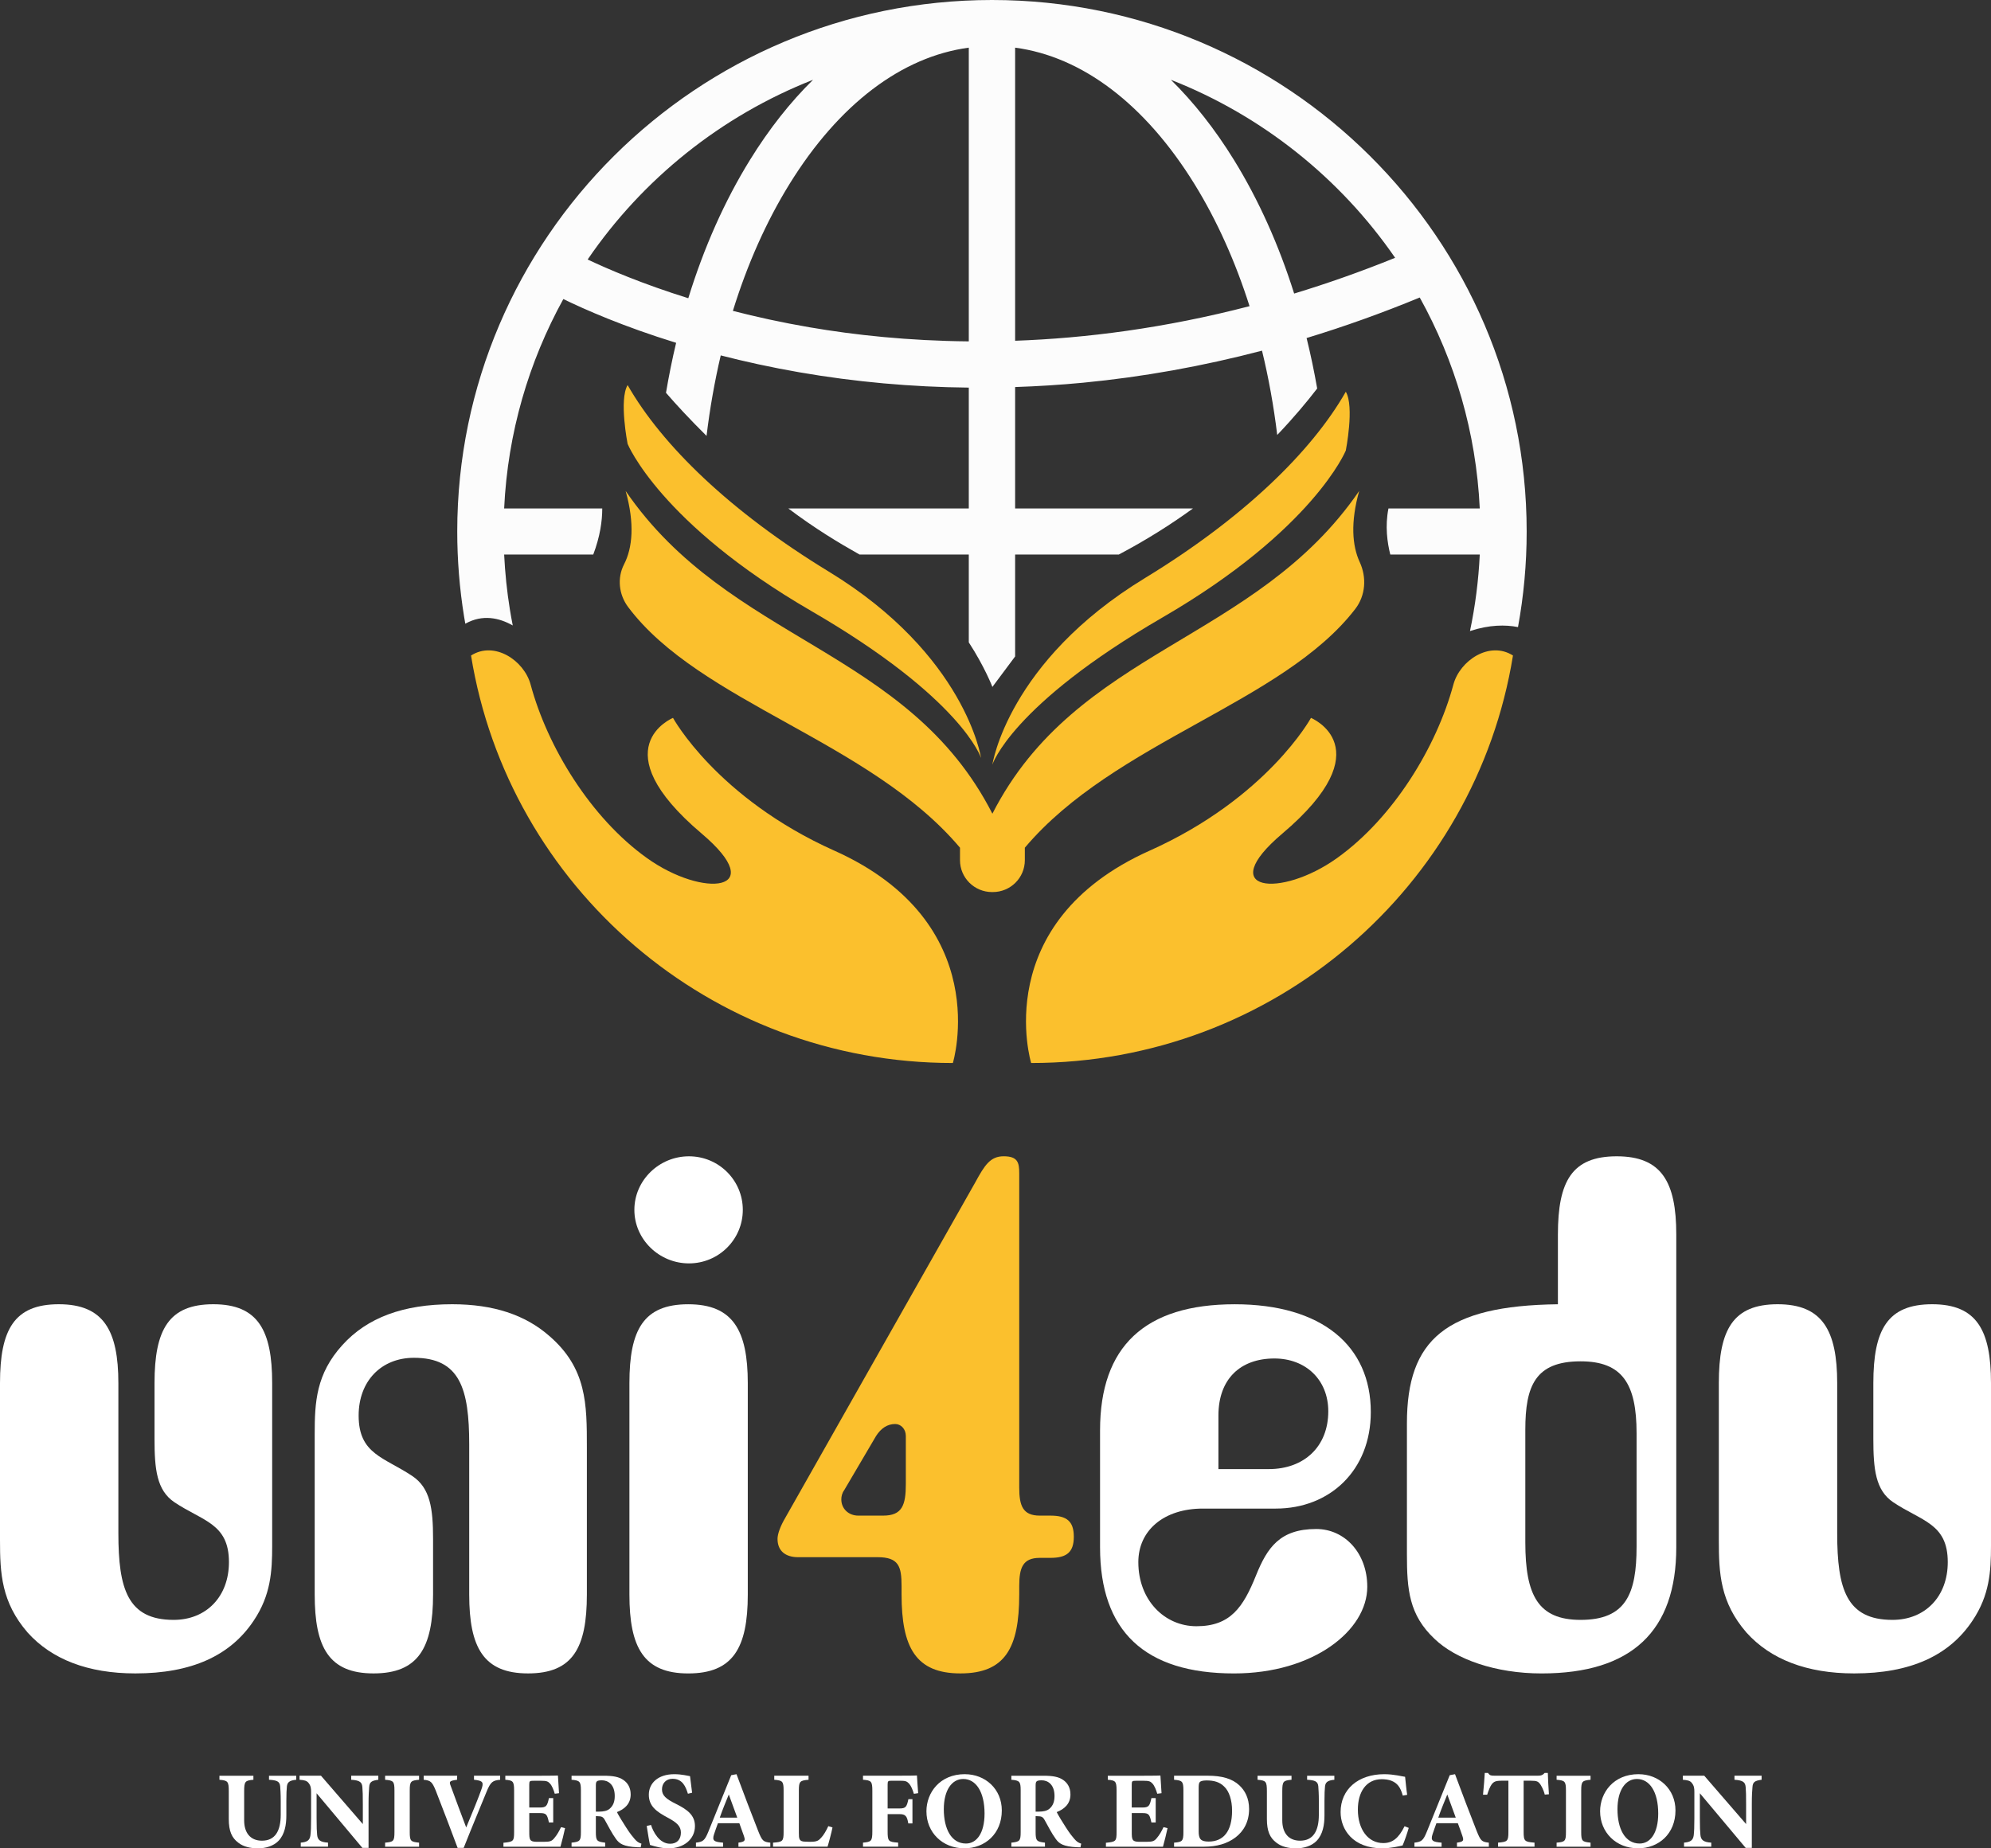 
<svg width="84" height="78" viewBox="0 0 84 78" fill="none" xmlns="http://www.w3.org/2000/svg">
<rect x="0" y="0" width="84" height="78" fill="#333333" stroke="none"/>
<g clip-path="url(#clip0_2436_2801)">
<path d="M57.343 20.719C52.961 27.113 45.432 27.359 41.869 34.338C38.307 27.359 30.777 27.113 26.396 20.719C26.782 22.097 26.687 23.119 26.329 23.814C26.031 24.393 26.109 25.092 26.498 25.613C29.518 29.65 36.688 31.255 40.502 35.773V36.3C40.502 37.043 41.108 37.645 41.854 37.645C41.86 37.645 41.865 37.645 41.87 37.644C41.875 37.644 41.88 37.645 41.886 37.645C42.633 37.645 43.238 37.043 43.238 36.3V35.773C47.027 31.285 54.125 29.672 57.18 25.696C57.615 25.129 57.666 24.369 57.367 23.721C57.046 23.029 56.974 22.037 57.344 20.719H57.343Z" fill="#FBC02D"/>
<path d="M35.201 35.898C30.236 33.672 28.394 30.295 28.394 30.295C28.394 30.295 25.325 31.553 29.603 35.177C32.504 37.634 29.678 37.914 27.297 36.212C24.916 34.511 23.094 31.515 22.387 28.889C22.113 27.872 20.86 27.033 19.873 27.663C21.451 37.412 29.95 44.859 40.201 44.859C40.201 44.859 42.008 38.948 35.201 35.897V35.898Z" fill="#FBC02D"/>
<path d="M48.504 35.898C53.469 33.672 55.31 30.295 55.31 30.295C55.31 30.295 58.38 31.553 54.102 35.177C51.201 37.634 54.027 37.914 56.408 36.212C58.788 34.511 60.611 31.515 61.318 28.889C61.592 27.872 62.845 27.033 63.832 27.663C62.254 37.412 53.755 44.859 43.504 44.859C43.504 44.859 41.696 38.948 48.504 35.897V35.898Z" fill="#FBC02D"/>
<path d="M41.389 31.983C41.389 31.983 40.599 29.478 34.221 25.78C27.843 22.082 26.479 18.732 26.479 18.732C26.479 18.732 26.11 16.87 26.479 16.25C27.926 18.788 30.814 21.592 34.959 24.117C40.744 27.641 41.389 31.983 41.389 31.983Z" fill="#FBC02D"/>
<path d="M41.869 32.265C41.869 32.265 42.659 29.76 49.036 26.062C55.414 22.364 56.779 19.013 56.779 19.013C56.779 19.013 57.148 17.152 56.779 16.532C55.332 19.07 52.444 21.873 48.299 24.398C42.514 27.923 41.869 32.265 41.869 32.265Z" fill="#FBC02D"/>
<path d="M21.633 26.394C21.588 26.168 21.547 25.939 21.51 25.709C21.387 24.947 21.308 24.174 21.27 23.402H25.029C25.319 22.638 25.409 21.981 25.409 21.457H21.27C21.42 18.268 22.308 15.268 23.767 12.62C24.688 13.069 26.308 13.782 28.526 14.467C28.361 15.157 28.219 15.861 28.098 16.576C28.53 17.076 29.089 17.68 29.809 18.395C29.95 17.232 30.15 16.096 30.408 14.998C31.426 15.26 32.535 15.504 33.731 15.712C36.078 16.119 38.466 16.333 40.873 16.357V21.458H33.261C34.375 22.298 35.379 22.904 36.265 23.402H40.873V27.108C41.55 28.15 41.869 28.988 41.869 28.988L42.828 27.702V23.402H47.201C48.357 22.793 49.399 22.133 50.331 21.457H42.828V16.333C43.784 16.301 44.741 16.242 45.699 16.15C48.215 15.908 50.736 15.456 53.244 14.798C53.523 15.945 53.738 17.135 53.886 18.355C54.588 17.62 55.148 16.946 55.572 16.394C55.445 15.671 55.297 14.962 55.125 14.265C56.725 13.779 58.318 13.207 59.899 12.555C61.378 15.218 62.279 18.242 62.431 21.457H58.579C58.43 22.196 58.53 22.902 58.656 23.402H62.431C62.379 24.503 62.239 25.581 62.018 26.631C62.833 26.361 63.513 26.359 64.044 26.463C64.284 25.154 64.41 23.806 64.41 22.43C64.411 10.062 54.29 0 41.851 0C29.411 0 19.291 10.062 19.291 22.43C19.291 23.626 19.388 24.833 19.579 26.017C19.596 26.119 19.614 26.22 19.631 26.321C20.363 25.909 21.07 26.076 21.632 26.394H21.633ZM58.859 10.88C57.409 11.467 55.988 11.967 54.6 12.388C53.952 10.333 53.099 8.431 52.06 6.748C51.252 5.439 50.358 4.31 49.399 3.367C53.256 4.882 56.547 7.523 58.86 10.879L58.859 10.88ZM42.828 2.011C45.656 2.388 48.312 4.397 50.394 7.766C51.342 9.301 52.12 11.039 52.718 12.92C49.143 13.85 45.817 14.273 42.828 14.38V2.011ZM40.873 2.011V14.406C38.323 14.383 36.063 14.139 34.158 13.812C32.992 13.612 31.91 13.374 30.92 13.119C31.526 11.161 32.327 9.355 33.309 7.766C35.391 4.398 38.047 2.388 40.874 2.011H40.873ZM34.303 3.367C33.343 4.31 32.45 5.439 31.642 6.748C30.569 8.484 29.695 10.454 29.039 12.585C27.103 11.981 25.656 11.36 24.793 10.951C27.108 7.561 30.418 4.893 34.303 3.367Z" fill="#FCFCFC"/>
<path d="M11.483 65.237C11.483 66.307 11.424 67.318 10.706 68.388C9.719 69.875 8.074 70.618 5.712 70.618C3.708 70.618 2.183 70.024 1.166 68.894C0.06 67.615 0 66.397 0 64.999V58.369C0 56.109 0.598 55.039 2.482 55.039C4.366 55.039 4.994 56.139 4.994 58.369V64.702C4.994 67.051 5.383 68.359 7.327 68.359C8.702 68.359 9.659 67.378 9.659 65.921C9.659 64.286 8.553 64.196 7.357 63.394C6.609 62.888 6.519 61.996 6.519 60.718V58.369C6.519 56.109 7.117 55.039 9.001 55.039C10.885 55.039 11.483 56.139 11.483 58.369V65.237Z" fill="white"/>
<path d="M13.277 60.51C13.277 59.172 13.337 57.983 14.443 56.764C15.49 55.604 17.015 55.039 19.078 55.039C20.813 55.039 22.159 55.485 23.175 56.377C24.76 57.745 24.76 59.261 24.76 61.075V67.288C24.76 69.548 24.162 70.618 22.278 70.618C20.394 70.618 19.796 69.518 19.796 67.288V60.956C19.796 58.607 19.407 57.299 17.463 57.299C16.088 57.299 15.131 58.28 15.131 59.737C15.131 61.372 16.207 61.491 17.404 62.294C18.151 62.799 18.271 63.661 18.271 64.94V67.288C18.271 69.548 17.643 70.618 15.759 70.618C13.875 70.618 13.277 69.518 13.277 67.288V60.51Z" fill="white"/>
<path d="M29.037 55.04C30.921 55.04 31.549 56.14 31.549 58.37V67.289C31.549 69.549 30.921 70.619 29.037 70.619C27.153 70.619 26.555 69.519 26.555 67.289V58.37C26.555 56.11 27.153 55.04 29.037 55.04ZM29.067 48.796C30.323 48.796 31.339 49.807 31.339 51.056C31.339 52.304 30.323 53.315 29.067 53.315C27.811 53.315 26.764 52.304 26.764 51.056C26.764 49.807 27.811 48.796 29.067 48.796Z" fill="white"/>
<path d="M43.868 63.959H44.317C45.005 63.959 45.304 64.196 45.304 64.85C45.304 65.504 45.005 65.742 44.317 65.742H43.868C43.151 65.742 43.001 66.159 43.001 66.932V67.288C43.001 69.548 42.403 70.618 40.519 70.618C38.635 70.618 38.037 69.518 38.037 67.288V66.932C38.037 66.099 37.917 65.713 37.02 65.713H33.671C33.133 65.713 32.804 65.445 32.804 64.94C32.804 64.731 32.923 64.404 33.133 64.048L41.147 49.895C41.536 49.182 41.775 48.795 42.343 48.795C42.941 48.795 43.001 49.063 43.001 49.509V62.769C43.001 63.542 43.151 63.959 43.868 63.959ZM38.217 60.599C38.217 60.301 38.007 60.093 37.768 60.093C37.439 60.093 37.17 60.272 36.961 60.599L35.615 62.888C35.525 63.007 35.495 63.156 35.495 63.275C35.495 63.661 35.794 63.959 36.213 63.959H37.26C38.067 63.959 38.217 63.513 38.217 62.621V60.599Z" fill="#FBC02D"/>
<path d="M52.093 55.04C55.771 55.04 57.834 56.794 57.834 59.589C57.834 62.056 56.1 63.662 53.827 63.662H50.747C49.102 63.662 48.026 64.584 48.026 65.921C48.026 67.527 49.132 68.627 50.478 68.627C51.913 68.627 52.451 67.824 52.99 66.486C53.468 65.297 54.006 64.524 55.532 64.524C56.728 64.524 57.685 65.535 57.685 66.962C57.685 68.805 55.412 70.619 52.063 70.619C48.295 70.619 46.411 68.835 46.411 65.297V60.362C46.411 56.824 48.295 55.04 52.093 55.04ZM53.528 61.996C55.023 61.996 56.04 61.045 56.04 59.558C56.04 58.22 55.083 57.328 53.767 57.328C52.332 57.328 51.405 58.191 51.405 59.737V61.996H53.528Z" fill="white"/>
<path d="M68.21 48.796C70.094 48.796 70.722 49.867 70.722 52.096V65.297C70.722 68.835 68.838 70.619 65.04 70.619C63.096 70.619 61.422 70.025 60.525 69.162C59.448 68.151 59.358 67.081 59.358 65.594V60.064C59.358 56.526 61.003 55.099 65.728 55.04V52.096C65.728 49.837 66.326 48.796 68.21 48.796ZM66.685 57.448C64.771 57.448 64.353 58.489 64.353 60.332V65.089C64.353 67.319 64.891 68.359 66.685 68.359C68.599 68.359 69.047 67.259 69.047 65.267V60.481C69.047 58.399 68.449 57.448 66.685 57.448Z" fill="white"/>
<path d="M84 65.237C84 66.307 83.94 67.318 83.222 68.388C82.236 69.875 80.591 70.618 78.228 70.618C76.225 70.618 74.7 70.024 73.683 68.894C72.576 67.615 72.517 66.397 72.517 64.999V58.369C72.517 56.109 73.115 55.039 74.999 55.039C76.883 55.039 77.511 56.139 77.511 58.369V64.702C77.511 67.051 77.899 68.359 79.843 68.359C81.219 68.359 82.176 67.378 82.176 65.921C82.176 64.286 81.069 64.196 79.873 63.394C79.126 62.888 79.036 61.996 79.036 60.718V58.369C79.036 56.109 79.634 55.039 81.518 55.039C83.402 55.039 84 56.139 84 58.369V65.237Z" fill="white"/>
<path d="M12.498 75.106C12.202 75.133 12.123 75.221 12.104 75.386C12.09 75.525 12.081 75.682 12.081 76.004V76.608C12.081 77.004 12.016 77.405 11.752 77.682C11.539 77.903 11.21 78 10.881 78C10.575 78 10.269 77.935 10.051 77.76C9.782 77.558 9.652 77.277 9.652 76.761V75.595C9.652 75.171 9.61 75.138 9.258 75.106V74.936H10.691V75.106C10.343 75.138 10.301 75.171 10.301 75.595V76.82C10.301 77.336 10.556 77.677 11.052 77.677C11.604 77.677 11.844 77.272 11.844 76.581V76.005C11.844 75.687 11.83 75.521 11.821 75.383C11.802 75.171 11.673 75.125 11.349 75.106V74.936H12.498V75.106V75.106Z" fill="white"/>
<path d="M15.961 75.106C15.679 75.143 15.591 75.202 15.576 75.409C15.562 75.589 15.549 75.746 15.549 76.147V77.981H15.289L13.357 75.676V76.718C13.357 77.118 13.366 77.298 13.38 77.432C13.399 77.635 13.496 77.74 13.839 77.759V77.929H12.689V77.759C12.953 77.736 13.069 77.667 13.097 77.451C13.116 77.285 13.125 77.119 13.125 76.718V75.626C13.125 75.473 13.116 75.372 13.028 75.253C12.944 75.138 12.833 75.123 12.638 75.106V74.935H13.542L15.308 76.976V76.147C15.308 75.746 15.303 75.594 15.289 75.424C15.275 75.225 15.201 75.129 14.817 75.106V74.935H15.961V75.106Z" fill="white"/>
<path d="M16.248 77.931V77.76C16.601 77.729 16.642 77.7 16.642 77.314V75.558C16.642 75.171 16.596 75.135 16.248 75.106V74.936H17.681V75.106C17.333 75.138 17.287 75.171 17.287 75.558V77.314C17.287 77.697 17.329 77.724 17.681 77.76V77.931H16.248Z" fill="white"/>
<path d="M21.101 75.106C20.796 75.138 20.703 75.179 20.526 75.617C20.383 75.972 19.905 77.115 19.562 77.981H19.307C19.177 77.622 18.574 76.041 18.38 75.552C18.236 75.207 18.176 75.133 17.875 75.106V74.935H19.288L19.284 75.106C18.945 75.152 18.945 75.184 19.02 75.378C19.163 75.765 19.511 76.714 19.669 77.119C19.947 76.46 20.197 75.833 20.303 75.534C20.419 75.216 20.387 75.146 19.998 75.105V74.935H21.101V75.105V75.106Z" fill="white"/>
<path d="M23.84 77.147C23.817 77.271 23.687 77.801 23.646 77.931H21.24V77.765C21.662 77.723 21.69 77.7 21.69 77.313V75.553C21.69 75.161 21.634 75.134 21.319 75.106V74.936H22.825C23.312 74.936 23.474 74.931 23.539 74.927C23.544 75.01 23.567 75.388 23.585 75.673L23.405 75.696C23.363 75.54 23.284 75.351 23.205 75.267C23.121 75.175 23.061 75.148 22.825 75.148H22.524C22.348 75.148 22.329 75.157 22.329 75.314V76.277H22.784C23.044 76.277 23.09 76.208 23.159 75.881H23.34V76.909H23.159C23.085 76.567 23.048 76.512 22.78 76.512H22.33V77.305C22.33 77.623 22.339 77.719 22.627 77.724H22.956C23.215 77.724 23.285 77.692 23.387 77.567C23.503 77.433 23.596 77.263 23.67 77.106L23.841 77.148L23.84 77.147Z" fill="white"/>
<path d="M27.03 77.958C27.002 77.958 26.946 77.958 26.891 77.954C26.302 77.926 26.131 77.801 25.991 77.608C25.806 77.355 25.672 77.074 25.514 76.797C25.444 76.673 25.379 76.645 25.231 76.645L25.139 76.64V77.313C25.139 77.686 25.185 77.719 25.532 77.76V77.93H24.114V77.76C24.466 77.723 24.508 77.686 24.508 77.313V75.549C24.508 75.184 24.462 75.134 24.114 75.106V74.936H25.459C25.871 74.936 26.107 74.982 26.297 75.112C26.483 75.236 26.608 75.439 26.608 75.725C26.608 76.135 26.334 76.351 26.028 76.471C26.098 76.609 26.279 76.909 26.418 77.121C26.58 77.374 26.682 77.498 26.77 77.6C26.877 77.72 26.927 77.757 27.062 77.803L27.03 77.96V77.958ZM25.264 76.451C25.464 76.451 25.616 76.419 25.719 76.331C25.872 76.202 25.936 76.027 25.936 75.792C25.936 75.304 25.654 75.129 25.394 75.129C25.269 75.129 25.209 75.147 25.181 75.175C25.149 75.202 25.139 75.258 25.139 75.35V76.452H25.264V76.451Z" fill="white"/>
<path d="M29.023 75.696C28.93 75.401 28.8 75.065 28.374 75.065C28.105 75.065 27.929 75.253 27.929 75.511C27.929 75.769 28.1 75.917 28.509 76.119C29.004 76.364 29.32 76.603 29.32 77.06C29.32 77.604 28.865 78 28.203 78C27.906 78 27.642 77.922 27.424 77.857C27.396 77.751 27.317 77.272 27.285 77.055L27.466 77.013C27.558 77.304 27.818 77.806 28.272 77.806C28.555 77.806 28.727 77.63 28.727 77.336C28.727 77.069 28.56 76.912 28.171 76.705C27.688 76.447 27.374 76.217 27.374 75.737C27.374 75.258 27.753 74.871 28.449 74.871C28.769 74.871 29.009 74.94 29.112 74.954C29.131 75.124 29.163 75.364 29.2 75.654L29.024 75.696H29.023Z" fill="white"/>
<path d="M31.155 77.931V77.76C31.448 77.719 31.448 77.668 31.383 77.47C31.336 77.332 31.262 77.124 31.193 76.94H30.289C30.238 77.083 30.173 77.258 30.127 77.401C30.029 77.691 30.141 77.728 30.506 77.76V77.931H29.362V77.76C29.654 77.723 29.728 77.683 29.886 77.295L30.85 74.913L31.073 74.871C31.37 75.673 31.685 76.493 31.986 77.263C32.157 77.692 32.199 77.724 32.5 77.761V77.931H31.156L31.155 77.931ZM30.747 75.728C30.613 76.059 30.483 76.368 30.367 76.704H31.105L30.748 75.728H30.747Z" fill="white"/>
<path d="M35.123 77.119C35.085 77.317 34.956 77.806 34.914 77.93H32.615V77.76C33.023 77.732 33.06 77.7 33.06 77.313V75.557C33.06 75.17 33.014 75.134 32.666 75.106V74.935H34.112V75.106C33.751 75.138 33.704 75.17 33.704 75.557V77.345C33.704 77.599 33.713 77.714 33.968 77.718C33.977 77.723 34.191 77.723 34.208 77.723C34.472 77.723 34.542 77.668 34.653 77.543C34.742 77.451 34.862 77.252 34.946 77.063L35.122 77.118L35.123 77.119Z" fill="white"/>
<path d="M38.557 75.7C38.507 75.525 38.432 75.354 38.353 75.267C38.256 75.166 38.196 75.147 37.973 75.147H37.626C37.468 75.147 37.449 75.156 37.449 75.313V76.317H37.945C38.219 76.317 38.255 76.248 38.325 75.925H38.496V76.948H38.32C38.269 76.634 38.199 76.556 37.944 76.556H37.449V77.275C37.449 77.699 37.476 77.731 37.893 77.759V77.929H36.41V77.759C36.762 77.727 36.804 77.699 36.804 77.275V75.58C36.804 75.169 36.762 75.133 36.41 75.105V74.934H37.982C38.38 74.934 38.612 74.93 38.686 74.925C38.69 75.004 38.714 75.4 38.737 75.672L38.556 75.699L38.557 75.7Z" fill="white"/>
<path d="M40.708 74.871C41.566 74.871 42.266 75.493 42.266 76.4C42.266 77.382 41.561 77.999 40.685 77.999C39.758 77.999 39.086 77.326 39.086 76.437C39.086 75.649 39.651 74.87 40.708 74.87V74.871ZM40.639 75.073C40.166 75.073 39.819 75.534 39.819 76.35C39.819 77.165 40.129 77.797 40.755 77.797C41.195 77.797 41.538 77.373 41.538 76.53C41.538 75.617 41.176 75.073 40.639 75.073Z" fill="white"/>
<path d="M45.584 77.958C45.556 77.958 45.5 77.958 45.445 77.954C44.857 77.926 44.685 77.801 44.546 77.608C44.36 77.355 44.226 77.074 44.068 76.797C43.998 76.673 43.933 76.645 43.785 76.645L43.693 76.64V77.313C43.693 77.686 43.739 77.719 44.087 77.76V77.93H42.669V77.76C43.021 77.723 43.062 77.686 43.062 77.313V75.549C43.062 75.184 43.016 75.134 42.669 75.106V74.936H44.013C44.425 74.936 44.662 74.982 44.852 75.112C45.037 75.236 45.162 75.439 45.162 75.725C45.162 76.135 44.888 76.351 44.582 76.471C44.652 76.609 44.833 76.909 44.972 77.121C45.134 77.374 45.236 77.498 45.324 77.6C45.431 77.72 45.482 77.757 45.616 77.803L45.584 77.96V77.958ZM43.818 76.451C44.018 76.451 44.17 76.419 44.273 76.331C44.426 76.202 44.49 76.027 44.49 75.792C44.49 75.304 44.208 75.129 43.948 75.129C43.824 75.129 43.763 75.147 43.735 75.175C43.703 75.202 43.693 75.258 43.693 75.35V76.452H43.818V76.451Z" fill="white"/>
<path d="M49.259 77.147C49.236 77.271 49.106 77.801 49.065 77.931H46.659V77.765C47.081 77.723 47.108 77.7 47.108 77.313V75.553C47.108 75.161 47.053 75.134 46.738 75.106V74.936H48.244C48.731 74.936 48.893 74.931 48.958 74.927C48.963 75.01 48.986 75.388 49.005 75.673L48.824 75.696C48.782 75.54 48.703 75.351 48.624 75.267C48.54 75.175 48.48 75.148 48.244 75.148H47.943C47.766 75.148 47.748 75.157 47.748 75.314V76.277H48.203C48.462 76.277 48.509 76.208 48.578 75.881H48.759V76.909H48.578C48.504 76.567 48.467 76.512 48.199 76.512H47.749V77.305C47.749 77.623 47.758 77.719 48.046 77.724H48.375C48.634 77.724 48.704 77.692 48.806 77.567C48.922 77.433 49.015 77.263 49.089 77.106L49.26 77.148L49.259 77.147Z" fill="white"/>
<path d="M50.956 74.935C51.55 74.935 51.985 75.059 52.282 75.336C52.518 75.552 52.699 75.875 52.699 76.341C52.699 76.871 52.476 77.276 52.12 77.543C51.776 77.801 51.336 77.931 50.808 77.931H49.534V77.76C49.886 77.733 49.928 77.691 49.928 77.309V75.557C49.928 75.17 49.877 75.134 49.534 75.106V74.935H50.956ZM50.571 77.276C50.571 77.603 50.655 77.714 50.993 77.714C51.619 77.714 51.981 77.28 51.981 76.41C51.981 75.972 51.86 75.589 51.647 75.392C51.453 75.198 51.211 75.134 50.901 75.134C50.73 75.134 50.651 75.171 50.623 75.198C50.581 75.24 50.572 75.318 50.572 75.452V77.277L50.571 77.276Z" fill="white"/>
<path d="M56.296 75.106C55.999 75.133 55.921 75.221 55.902 75.386C55.888 75.525 55.879 75.682 55.879 76.004V76.608C55.879 77.004 55.814 77.405 55.55 77.682C55.337 77.903 55.008 78 54.678 78C54.373 78 54.067 77.935 53.849 77.76C53.58 77.558 53.45 77.277 53.45 76.761V75.595C53.45 75.171 53.408 75.138 53.056 75.106V74.936H54.489V75.106C54.141 75.138 54.099 75.171 54.099 75.595V76.82C54.099 77.336 54.354 77.677 54.85 77.677C55.401 77.677 55.642 77.272 55.642 76.581V76.005C55.642 75.687 55.628 75.521 55.619 75.383C55.6 75.171 55.471 75.125 55.147 75.106V74.936H56.296V75.106V75.106Z" fill="white"/>
<path d="M59.434 77.138C59.369 77.368 59.248 77.718 59.175 77.879C59.054 77.907 58.674 77.999 58.321 77.999C57.074 77.999 56.56 77.202 56.56 76.469C56.56 75.516 57.293 74.871 58.404 74.871C58.807 74.871 59.165 74.967 59.281 74.981C59.304 75.198 59.336 75.539 59.369 75.742L59.183 75.774C59.086 75.415 58.947 75.244 58.701 75.147C58.59 75.101 58.423 75.082 58.298 75.082C57.626 75.082 57.288 75.64 57.288 76.363C57.288 77.207 57.723 77.778 58.358 77.778C58.748 77.778 59.007 77.575 59.258 77.068L59.434 77.137V77.138Z" fill="white"/>
<path d="M61.469 77.931V77.76C61.761 77.719 61.761 77.668 61.696 77.47C61.65 77.332 61.576 77.124 61.506 76.94H60.602C60.551 77.083 60.486 77.258 60.44 77.401C60.343 77.691 60.454 77.728 60.82 77.76V77.931H59.675V77.76C59.968 77.723 60.042 77.683 60.199 77.295L61.164 74.913L61.387 74.871C61.683 75.673 61.998 76.493 62.299 77.263C62.471 77.692 62.513 77.724 62.814 77.761V77.931H61.47L61.469 77.931ZM61.061 75.728C60.926 76.059 60.797 76.368 60.681 76.704H61.418L61.061 75.728H61.061Z" fill="white"/>
<path d="M65.173 75.732C65.122 75.52 65.019 75.345 64.973 75.28C64.889 75.183 64.853 75.146 64.579 75.146H64.282V77.312C64.282 77.7 64.329 77.727 64.741 77.759V77.929H63.203V77.759C63.597 77.727 63.639 77.699 63.639 77.312V75.146H63.356C63.096 75.146 63.022 75.188 62.934 75.299C62.869 75.386 62.804 75.552 62.744 75.737H62.568C62.6 75.4 62.633 75.041 62.642 74.819H62.781C62.85 74.926 62.906 74.934 63.045 74.934H64.899C65.024 74.934 65.089 74.907 65.168 74.819H65.303C65.307 75.013 65.326 75.418 65.349 75.718L65.173 75.732Z" fill="white"/>
<path d="M65.673 77.931V77.76C66.025 77.729 66.067 77.7 66.067 77.314V75.558C66.067 75.171 66.02 75.135 65.673 75.106V74.936H67.105V75.106C66.758 75.138 66.711 75.171 66.711 75.558V77.314C66.711 77.697 66.753 77.724 67.105 77.76V77.931H65.673Z" fill="white"/>
<path d="M69.131 74.871C69.988 74.871 70.688 75.493 70.688 76.4C70.688 77.382 69.984 77.999 69.108 77.999C68.18 77.999 67.508 77.326 67.508 76.437C67.508 75.649 68.073 74.87 69.131 74.87V74.871ZM69.061 75.073C68.589 75.073 68.241 75.534 68.241 76.35C68.241 77.165 68.551 77.797 69.177 77.797C69.617 77.797 69.96 77.373 69.96 76.53C69.96 75.617 69.599 75.073 69.061 75.073Z" fill="white"/>
<path d="M74.322 75.106C74.039 75.143 73.951 75.202 73.937 75.409C73.922 75.589 73.909 75.746 73.909 76.147V77.981H73.65L71.717 75.676V76.718C71.717 77.118 71.726 77.298 71.74 77.432C71.759 77.635 71.856 77.74 72.199 77.759V77.929H71.049V77.759C71.313 77.736 71.429 77.667 71.458 77.451C71.476 77.285 71.485 77.119 71.485 76.718V75.626C71.485 75.473 71.476 75.372 71.388 75.253C71.304 75.138 71.194 75.123 70.999 75.106V74.935H71.902L73.668 76.976V76.147C73.668 75.746 73.664 75.594 73.65 75.424C73.635 75.225 73.561 75.129 73.177 75.106V74.935H74.322V75.106Z" fill="white"/>
</g>
<defs>
<clipPath id="clip0_2436_2801">
<rect width="84" height="78" fill="white"/>
</clipPath>
</defs>
</svg>
